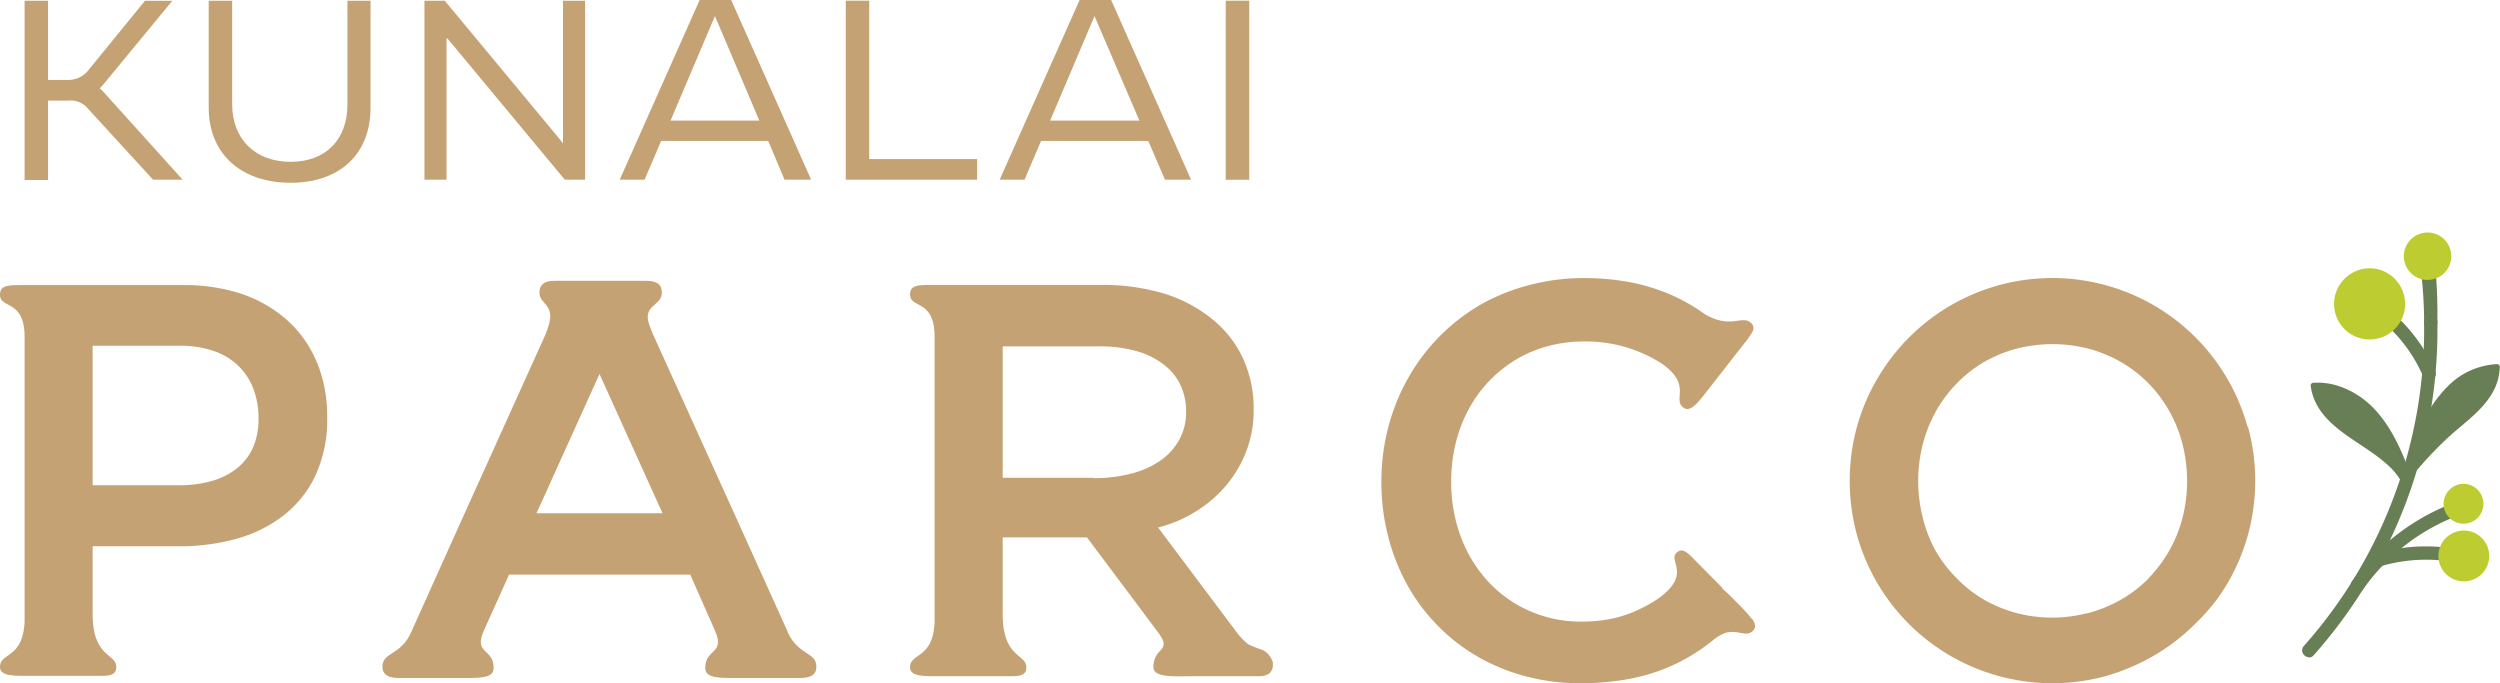<svg id="Layer_1" data-name="Layer 1" xmlns="http://www.w3.org/2000/svg" width="281.49" height="76.93" viewBox="0 0 281.49 76.93">
  <defs>
    <style>
      .cls-1 {
        fill: #c5a273;
      }

      .cls-2 {
        fill: #687f55;
      }

      .cls-3 {
        fill: #bdcd31;
      }
    </style>
  </defs>
  <title>logo-parco</title>
  <g>
    <g>
      <path class="cls-1" d="M23.06,22.23H19.73l-7.33-8a2.49,2.49,0,0,0-2.19-.9H7.91v8.94H5.27V2.08H7.91V11h2.32a2.9,2.9,0,0,0,2.29-1.18l6.3-7.73H21.9L14.31,11.3c-.18.22-.38.45-.58.65a5,5,0,0,1,.61.61Z" transform="translate(-2.5 -2)"/>
      <path class="cls-1" d="M44.22,2.08V14.14c0,5.22-3.48,8.44-9,8.44S26,19.36,26,14.14V2.08h2.64V13.72c0,4,2.65,6.5,6.58,6.5s6.42-2.47,6.4-6.5l0-11.64Z" transform="translate(-2.5 -2)"/>
      <path class="cls-1" d="M68.38,2.08V22.23H66.09L53.39,6.94l-.53-.63h-.08V22.23H50.29V2.08h2.29l12.5,15.06c.23.28.53.63.75.94h.06v-16Z" transform="translate(-2.5 -2)"/>
      <path class="cls-1" d="M89,17.87H76.94l-1.86,4.36h-2.8L81.28,2h3.55l9,20.23h-3Zm-1-2.29L83,3.81l-5,11.77Z" transform="translate(-2.5 -2)"/>
      <polygon class="cls-1" points="110.02 17.91 110.02 20.23 95.23 20.23 95.23 0.08 97.87 0.08 97.87 17.91 110.02 17.91"/>
      <path class="cls-1" d="M131.79,17.87H119.72l-1.86,4.36h-2.8l9-20.23h3.55l9,20.23h-2.94Zm-1-2.29L125.74,3.81l-5,11.77Z" transform="translate(-2.5 -2)"/>
      <rect class="cls-1" x="138.01" y="0.08" width="2.65" height="20.16"/>
    </g>
    <path class="cls-1" d="M199.71,71.66a8.71,8.71,0,0,0-.85-1l-.33-.35-1.26-1.27-.86-.8v-.07l-2.91-2.94c-.93-.95-1.53-1.64-2.22-1-1,1,1.7,2.34-1.93,5.07a15.32,15.32,0,0,1-2.15,1.25A14,14,0,0,1,184,71.66a17.43,17.43,0,0,1-3.43.33,14.21,14.21,0,0,1-5.85-1.2,14,14,0,0,1-4.65-3.3,15.28,15.28,0,0,1-3.07-5,17.5,17.5,0,0,1-1.1-6.27,18,18,0,0,1,.51-4.34,16,16,0,0,1,1.46-3.8,14.56,14.56,0,0,1,5.29-5.57,13.9,13.9,0,0,1,3.6-1.53,15.52,15.52,0,0,1,4.08-.53,15.78,15.78,0,0,1,7,1.51,14.75,14.75,0,0,1,1.8,1c3.41,2.4,1.14,4,2.4,4.93.72.56,1.55-.41,2.51-1.66l2.35-3,.88-1.14.79-1,.36-.46a10.07,10.07,0,0,0,.87-1.24.78.78,0,0,0-.22-1.09c-1-.81-2.22.77-5.11-.92a21.11,21.11,0,0,0-3.85-2.2,22.3,22.3,0,0,0-4.62-1.41,27.94,27.94,0,0,0-5.12-.46,24,24,0,0,0-6.31.82A22.69,22.69,0,0,0,169,36.42a22.14,22.14,0,0,0-8,8.24,23,23,0,0,0-2.19,5.47,24,24,0,0,0-.77,6.09,24.45,24.45,0,0,0,.76,6.18,22.77,22.77,0,0,0,2.16,5.47,20.88,20.88,0,0,0,3.41,4.56,20.58,20.58,0,0,0,4.49,3.49,21.91,21.91,0,0,0,5.43,2.23,23.91,23.91,0,0,0,6.19.78,29.69,29.69,0,0,0,5.26-.45,21.31,21.31,0,0,0,4.78-1.43,21,21,0,0,0,4.37-2.58c.21-.15.41-.32.61-.49v0a5.35,5.35,0,0,1,1.3-.73c1.48-.38,2.29.55,3.09-.24.37-.37.24-.83-.13-1.37" transform="translate(-2.5 -2)"/>
    <path class="cls-1" d="M38.18,42.8a13,13,0,0,0-3.29-4.7,15,15,0,0,0-5.15-3,20.58,20.58,0,0,0-6.71-1H5.27c-1.89,0-2.77,0-2.77,1.09,0,1.62,2.77.48,2.77,4.75V72c-.21,4.24-2.77,3.42-2.77,5.1,0,.92,1.21,1,2.77,1h7.92c1.43,0,2.4.06,2.4-1,0-1.56-2.66-1-2.66-6V63.51l9.85,0a23.69,23.69,0,0,0,6.56-.91A15.12,15.12,0,0,0,34.6,59.9a12.34,12.34,0,0,0,3.48-4.5A15,15,0,0,0,39.34,49a16,16,0,0,0-1.16-6.23M31,52.36a6.26,6.26,0,0,1-1.77,2.33,8,8,0,0,1-2.83,1.45,13.28,13.28,0,0,1-3.79.5H12.93V40.93h9.85a11.55,11.55,0,0,1,3.7.56,7.46,7.46,0,0,1,2.77,1.62A7.11,7.11,0,0,1,31,45.7a9.36,9.36,0,0,1,.61,3.46,8,8,0,0,1-.61,3.2" transform="translate(-2.5 -2)"/>
    <path class="cls-1" d="M91.2,73.15l-2.94-6.5-3.1-6.86L76,39.59l-.32-.82c-1-2.47,1.34-2.26,1.34-3.81,0-1-.64-1.34-1.76-1.34H64.93c-1.05,0-1.69.35-1.69,1.34,0,1.34,1.83,1.27,1,3.81l-.3.85L54.82,59.79l-3.09,6.86L48.88,73c-1.18,2.86-3.32,2.37-3.32,4.06,0,1.08.95,1.28,1.89,1.28h7.63c2,0,3-.14,3-1.15,0-2.21-2.3-1.52-1.1-4.19l2.84-6.3h20.4L83,73h0c1.2,2.67-1.09,2-1.09,4.19,0,1,1,1.15,3,1.15h7.62c1,0,1.89-.2,1.89-1.28,0-1.65-2-1.23-3.22-3.86M62.91,59.79,70,44.11,77.1,59.79Z" transform="translate(-2.5 -2)"/>
    <path class="cls-1" d="M145.82,76.56h0a.18.18,0,0,0,0,0,1.9,1.9,0,0,0-.13-.3,2.18,2.18,0,0,0-1.08-1.1,11.66,11.66,0,0,1-1.55-.61,7.05,7.05,0,0,1-1.26-1.29l-8.9-11.86a15.22,15.22,0,0,0,4.21-1.79,14.12,14.12,0,0,0,3.42-2.92,13.42,13.42,0,0,0,2.29-3.87,12.72,12.72,0,0,0,.84-4.65,13.5,13.5,0,0,0-1.29-6,12.39,12.39,0,0,0-3.57-4.39A16,16,0,0,0,133.38,35a24.05,24.05,0,0,0-6.78-.92H107.73c-1.88,0-2.76,0-2.76,1.08,0,1.61,2.73.5,2.76,4.67V72.14c-.23,4.13-2.76,3.33-2.76,5,0,.92,1.21,1,2.76,1h7.93c1.43,0,2.4.06,2.4-1,0-1.55-2.66-1-2.66-6V69.51h0v-7h9.49L133,73.34c1.47,2.1-.63,1.47-.63,3.8,0,1.2,2.54,1,4.23,1h7.71a2,2,0,0,0,1-.24,1.14,1.14,0,0,0,.5-1.07,1.55,1.55,0,0,0,0-.31M125.64,55.8H115.4V41h10.89a15,15,0,0,1,4.16.53,8.93,8.93,0,0,1,3.06,1.5,6.28,6.28,0,0,1,1.9,2.31,7,7,0,0,1,.64,3,6.37,6.37,0,0,1-.79,3.21,6.92,6.92,0,0,1-2.18,2.36,10.13,10.13,0,0,1-3.3,1.44,16.55,16.55,0,0,1-4.14.49" transform="translate(-2.5 -2)"/>
    <path class="cls-1" d="M255.57,50.08a22.86,22.86,0,0,0-2.29-5.45A22.79,22.79,0,0,0,214,44.44l-.12.19a22.89,22.89,0,0,0-2.3,5.45,23.11,23.11,0,0,0,0,12.13,22.83,22.83,0,0,0,5.86,10.05,22.88,22.88,0,0,0,22.18,5.86,24.51,24.51,0,0,0,2.81-1,23.28,23.28,0,0,0,2.64-1.33,22.44,22.44,0,0,0,4.61-3.56A23.14,23.14,0,0,0,252,69.64a22.23,22.23,0,0,0,1.33-2,22.86,22.86,0,0,0,2.29-5.45,23.07,23.07,0,0,0,0-12.12m-11.14,17a14.65,14.65,0,0,1-3.05,2.38A15.38,15.38,0,0,1,237.73,71l-.5.11a15.89,15.89,0,0,1-7.78-.11,15.38,15.38,0,0,1-3.65-1.53,14.33,14.33,0,0,1-3-2.38A14.87,14.87,0,0,1,220.43,64,15.39,15.39,0,0,1,219,60.3,16.86,16.86,0,0,1,219,52c.12-.48.27-.94.43-1.39a15.13,15.13,0,0,1,.89-2c.06-.1.1-.21.16-.31a14.87,14.87,0,0,1,2.33-3.11,14.33,14.33,0,0,1,3-2.38,15.38,15.38,0,0,1,3.65-1.53,16.43,16.43,0,0,1,8.28,0,15.38,15.38,0,0,1,3.65,1.53,14.65,14.65,0,0,1,3.05,2.38,14.83,14.83,0,0,1,2.32,3.11A15.16,15.16,0,0,1,248.24,52a16.9,16.9,0,0,1,0,8.32A15.34,15.34,0,0,1,246.75,64a14.29,14.29,0,0,1-1,1.53,15.44,15.44,0,0,1-1.33,1.58" transform="translate(-2.5 -2)"/>
    <g>
      <g>
        <path class="cls-2" d="M262.79,75.58a55.13,55.13,0,0,0,13.84-37.35.44.44,0,0,0-.88,0A54.19,54.19,0,0,1,262.14,75c-.38.42.27,1,.65.59" transform="translate(-2.5 -2)"/>
        <path class="cls-2" d="M262.48,76a.76.76,0,0,1-.5-.2.74.74,0,0,1-.08-1.06,53.56,53.56,0,0,0,13.54-36.52.72.72,0,0,1,.35-.64.82.82,0,0,1,.79,0,.72.72,0,0,1,.36.62A55.15,55.15,0,0,1,263,75.79a.74.74,0,0,1-.54.25M276.2,38.13l-.09,0a.1.1,0,0,0-.05.1,54.22,54.22,0,0,1-13.69,37c-.07.07,0,.13,0,.18s.14,0,.16,0a54.45,54.45,0,0,0,13.77-37.14.08.08,0,0,0,0-.08.11.11,0,0,0-.08,0" transform="translate(-2.5 -2)"/>
        <path class="cls-2" d="M279.34,59.67a23.45,23.45,0,0,0-11.1,8.56c-.33.47-1-.12-.67-.58a24.47,24.47,0,0,1,11.49-8.82c.53-.2.8.64.28.84" transform="translate(-2.5 -2)"/>
        <path class="cls-2" d="M267.94,68.71h-.06a.8.8,0,0,1-.63-.47.76.76,0,0,1,.07-.77A24.87,24.87,0,0,1,279,58.54a.7.7,0,0,1,.7.11.79.79,0,0,1,.27.74.73.73,0,0,1-.48.57,23.13,23.13,0,0,0-10.95,8.45.69.69,0,0,1-.55.3m11.27-9.6h0a24.3,24.3,0,0,0-11.34,8.71.15.15,0,0,0,0,.15c0,.06.09.11.12.11a23.87,23.87,0,0,1,11.3-8.71.12.12,0,0,0,.08-.09.18.18,0,0,0-.06-.16s0,0,0,0" transform="translate(-2.5 -2)"/>
        <path class="cls-2" d="M279.85,65.2a18.23,18.23,0,0,0-9.36.25c-.54.15-.82-.68-.28-.84a19.35,19.35,0,0,1,9.82-.27.44.44,0,0,1-.18.86" transform="translate(-2.5 -2)"/>
        <path class="cls-2" d="M270.35,65.78a.76.76,0,0,1-.71-.56.7.7,0,0,1,.49-.9,19.49,19.49,0,0,1,10-.28.74.74,0,0,1,.56.91.72.72,0,0,1-.88.55,18.15,18.15,0,0,0-9.2.24.66.66,0,0,1-.23,0m5.29-1.64a19.26,19.26,0,0,0-5.34.77s-.1,0-.06.13a.12.12,0,0,0,.16.11,18.62,18.62,0,0,1,9.52-.25s.1,0,.13-.09a.12.12,0,0,0-.09-.17,19.22,19.22,0,0,0-4.32-.5" transform="translate(-2.5 -2)"/>
        <path class="cls-2" d="M273.4,56.5c-1-2.23-3.74-3.92-5.69-5.19-2.19-1.43-4.43-3.32-4.73-5.92a8.72,8.72,0,0,1,7,3.3,22.18,22.18,0,0,1,3.7,7.1" transform="translate(-2.5 -2)"/>
        <path class="cls-2" d="M273.67,56.35a11.28,11.28,0,0,0-4.07-4.16,24.26,24.26,0,0,1-4.82-3.71,5.93,5.93,0,0,1-1.49-3.09l-.31.31a8.41,8.41,0,0,1,6.65,3,21.15,21.15,0,0,1,3.78,7.16c.14.37.74.21.6-.17-1.44-4-3.4-8.31-7.59-10a7.65,7.65,0,0,0-3.44-.59c-.15,0-.33.14-.31.31.56,4.4,5.32,6.07,8.28,8.6a8,8,0,0,1,2.18,2.67c.18.36.71.05.54-.31" transform="translate(-2.5 -2)"/>
        <path class="cls-2" d="M273.35,56a38.65,38.65,0,0,1,6.2-6.39c2-1.63,4.09-3.73,4.13-6.34a8.72,8.72,0,0,0-6.68,4,22.2,22.2,0,0,0-3,7.42" transform="translate(-2.5 -2)"/>
        <path class="cls-2" d="M273.57,56.26a42,42,0,0,1,4.74-5.15c1.63-1.47,3.46-2.72,4.66-4.6a6.31,6.31,0,0,0,1-3.2.32.32,0,0,0-.31-.31,8.33,8.33,0,0,0-5.36,2.31,13.71,13.71,0,0,0-3.45,5.43c-.47,1.27-.83,2.57-1.17,3.87a.31.31,0,0,0,.6.17,20.86,20.86,0,0,1,3.18-7.64,8.32,8.32,0,0,1,6.2-3.52l-.31-.31c-.08,2.73-2.29,4.69-4.26,6.29a40.45,40.45,0,0,0-6,6.22c-.25.31.19.75.44.44" transform="translate(-2.5 -2)"/>
        <path class="cls-2" d="M270.33,37.49a17.15,17.15,0,0,1,5.23,6.75.44.44,0,0,0,.81-.34,18.11,18.11,0,0,0-5.52-7.12c-.44-.35-1,.36-.52.71" transform="translate(-2.5 -2)"/>
        <path class="cls-2" d="M276,44.81h-.09a.71.71,0,0,1-.58-.44,16.78,16.78,0,0,0-5.14-6.62.76.76,0,0,1-.12-1.07.86.86,0,0,1,.45-.28.71.71,0,0,1,.57.15,18.49,18.49,0,0,1,5.61,7.23.71.71,0,0,1-.06.72.82.82,0,0,1-.64.32M270.61,37a.12.12,0,0,0-.1.05.14.14,0,0,0,0,.1.12.12,0,0,0,0,.09,17.41,17.41,0,0,1,5.33,6.86.11.11,0,0,0,.08.08.2.2,0,0,0,.15-.07s0,0,0-.1a18,18,0,0,0-5.43-7l-.05,0" transform="translate(-2.5 -2)"/>
        <path class="cls-2" d="M275.75,38.26a50.94,50.94,0,0,0-.61-7.6l1.23,1.1a62,62,0,0,1,.26,6.47Z" transform="translate(-2.5 -2)"/>
        <path class="cls-2" d="M275.45,38.58v-.32a52.47,52.47,0,0,0-.59-7.52l-.26-1,2.08,1.88v.12a60.09,60.09,0,0,1,.26,6.51l0,.28Zm.18-7.07a61.23,61.23,0,0,1,.42,6.43h.29c.08-1.78-.21-5.32-.27-6Z" transform="translate(-2.5 -2)"/>
      </g>
      <g>
        <path class="cls-3" d="M279,61.89a2.86,2.86,0,1,0,3.63,1.81A2.85,2.85,0,0,0,279,61.89" transform="translate(-2.5 -2)"/>
        <path class="cls-3" d="M272.41,33.7a4,4,0,1,1-5.55-.64,3.95,3.95,0,0,1,5.55.64" transform="translate(-2.5 -2)"/>
        <path class="cls-3" d="M279.12,56.62A2.24,2.24,0,1,0,282,58a2.24,2.24,0,0,0-2.83-1.41" transform="translate(-2.5 -2)"/>
        <path class="cls-3" d="M278.09,29.42a2.67,2.67,0,1,1-3.68-.83,2.67,2.67,0,0,1,3.68.83" transform="translate(-2.5 -2)"/>
      </g>
    </g>
  </g>
</svg>
